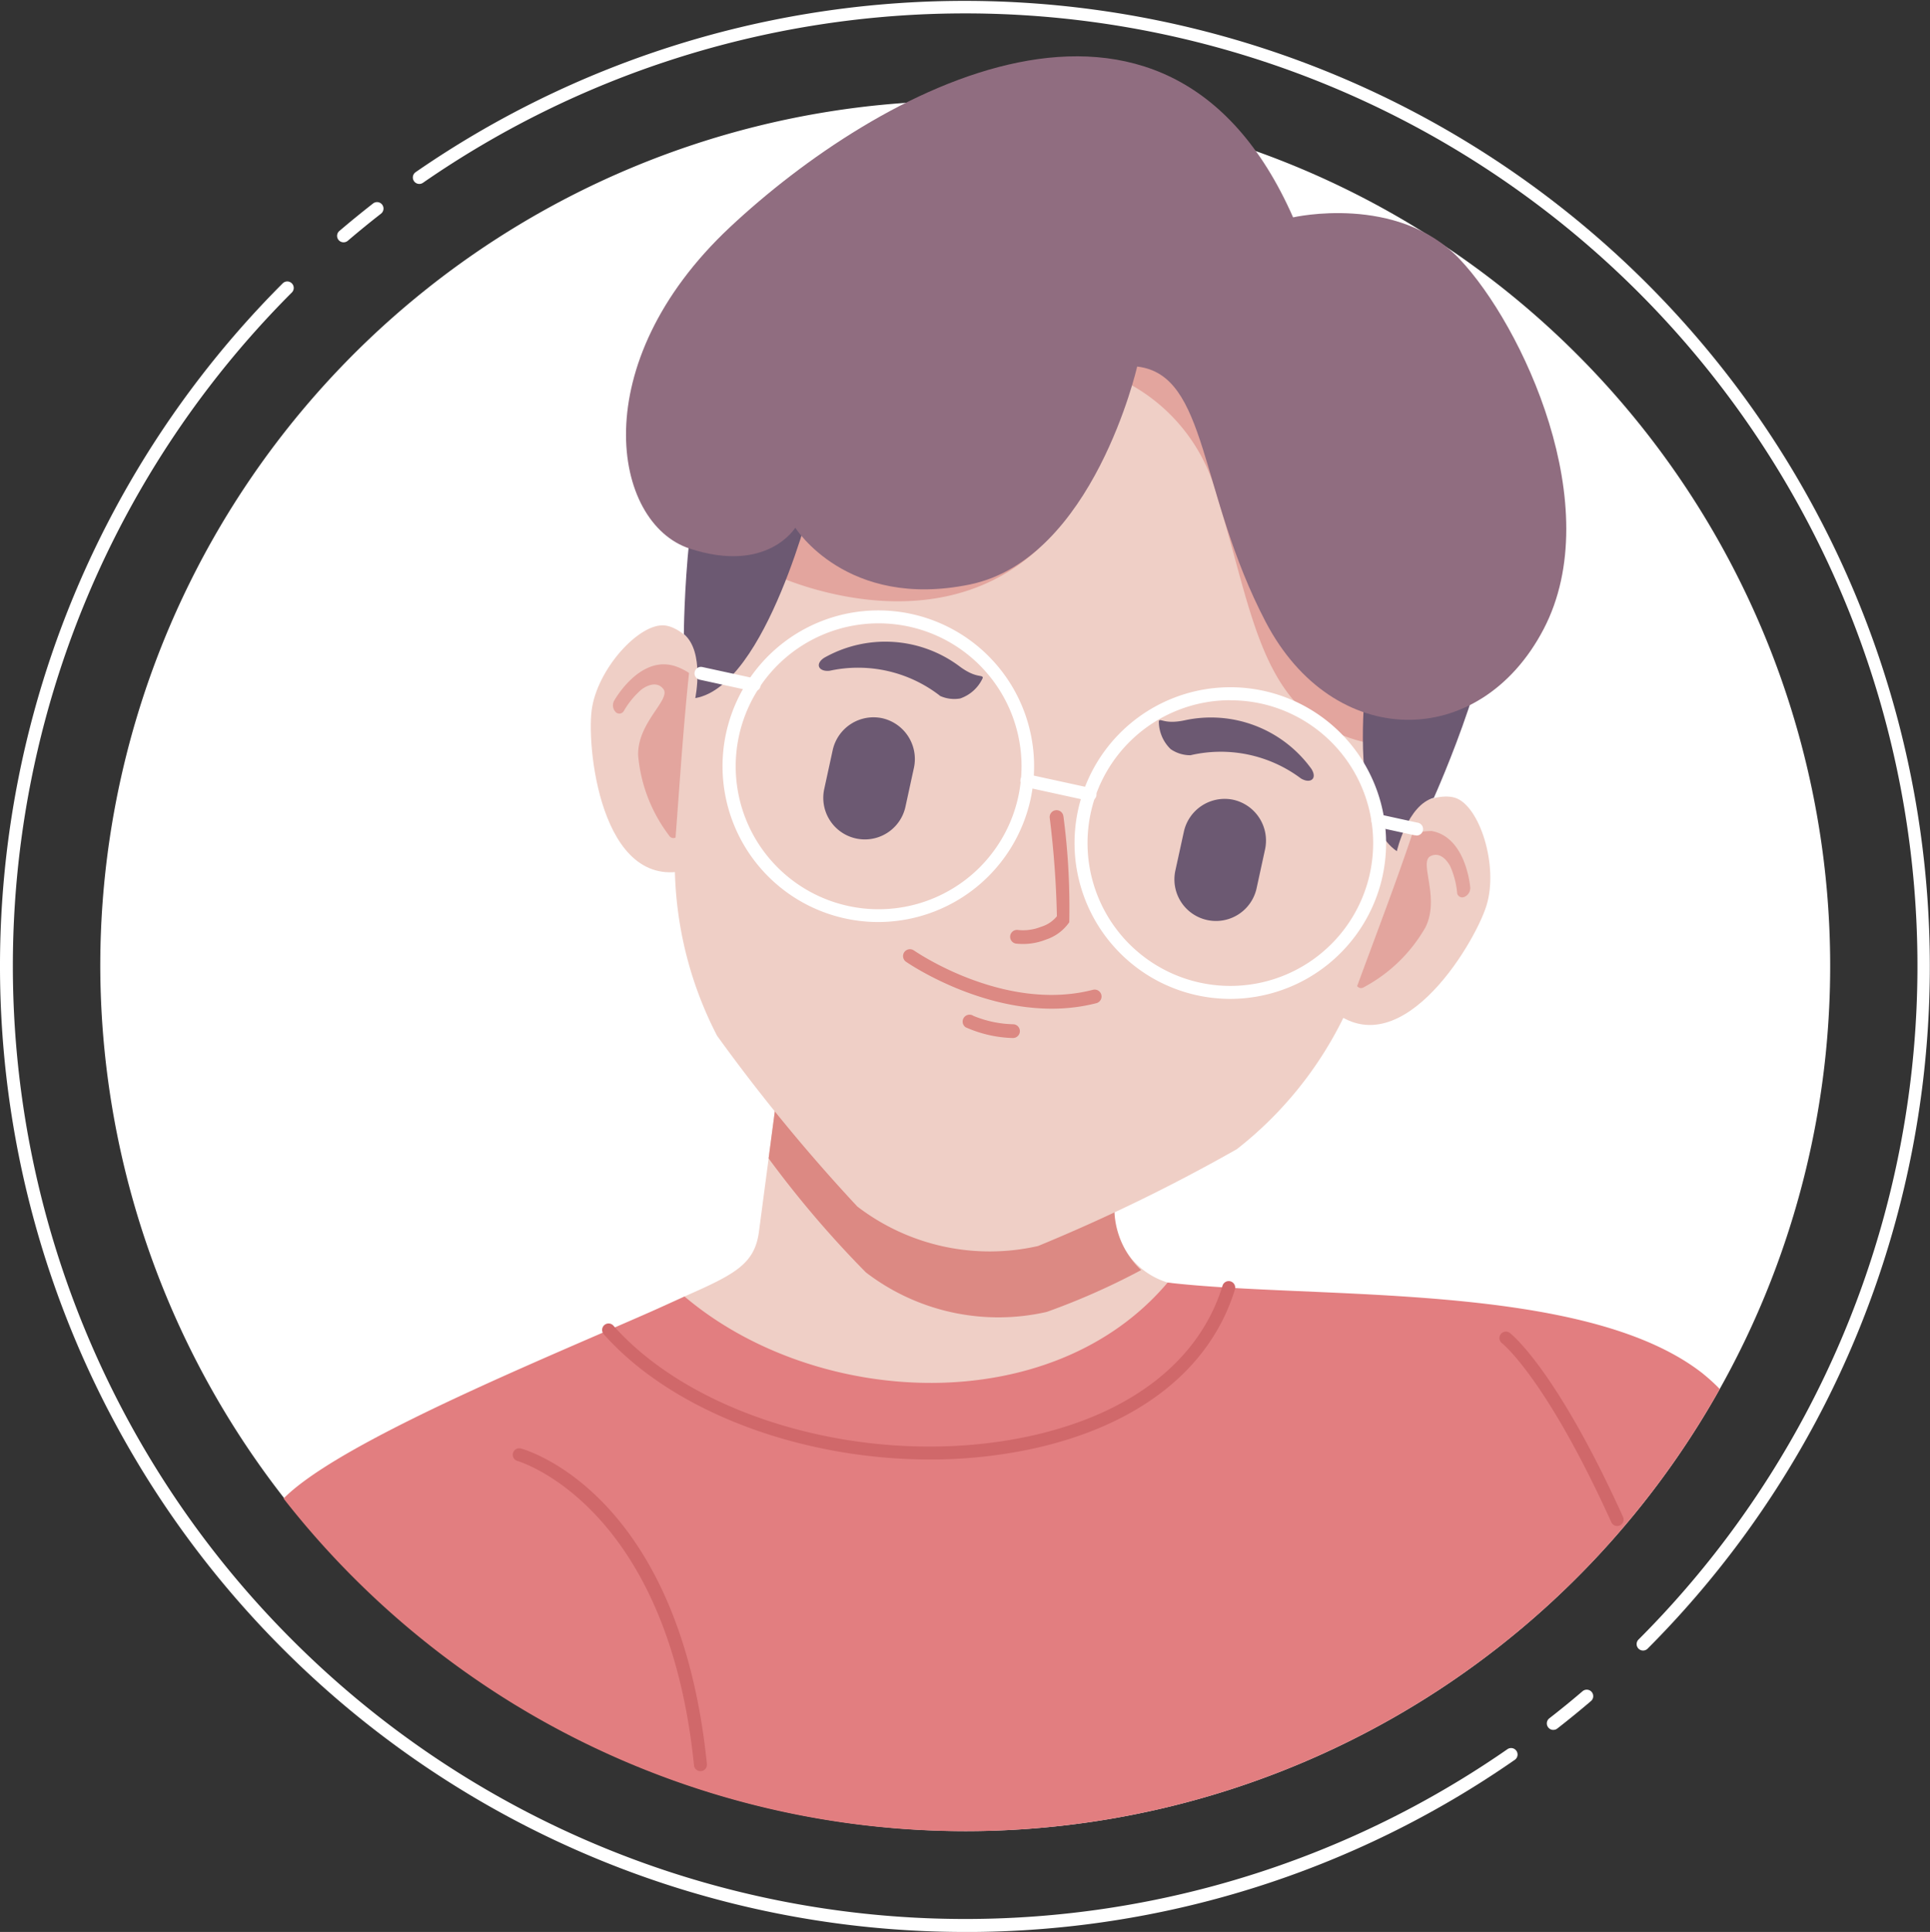<svg xmlns="http://www.w3.org/2000/svg" xmlns:xlink="http://www.w3.org/1999/xlink" id="avatar-08" width="60" height="60.047" viewBox="0 0 60 60.047"><rect x="0" y="0" width="60" height="60.047" fill="#333333" stroke="none"/><defs><clipPath id="clip-path"><rect id="Rectangle_5214" data-name="Rectangle 5214" width="60" height="60.047" fill="none"></rect></clipPath></defs><g id="Group_14648" data-name="Group 14648" clip-path="url(#clip-path)"><path id="Path_11004" data-name="Path 11004" d="M48.71,75.712a26.89,26.89,0,1,0-26.89-26.89,26.942,26.942,0,0,0,26.89,26.89" transform="translate(-18.703 -18.799)" fill="#fff" fill-rule="evenodd"></path><path id="Path_11005" data-name="Path 11005" d="M140.283,171.872h0a5.434,5.434,0,0,0-6.082,4.661l-1.194,9.029c-.133,1.005-.745,1.321-2.314,2.011-14.944,6.565,30.847,2.527,15.018-.434a2.34,2.34,0,0,1-1.642-2.555l.876-6.63a5.434,5.434,0,0,0-4.661-6.082" transform="translate(-109.413 -147.278)" fill="#efcfc6" fill-rule="evenodd"></path><path id="Path_11006" data-name="Path 11006" d="M174.236,171.872h0a5.434,5.434,0,0,0-6.082,4.661l-.893,6.748a32.135,32.135,0,0,0,3.026,3.545,6.77,6.77,0,0,0,5.622,1.227,21.67,21.67,0,0,0,2.934-1.3,2.655,2.655,0,0,1-.822-2.172l.876-6.63a5.434,5.434,0,0,0-4.661-6.082" transform="translate(-143.367 -147.278)" fill="#dc8983" fill-rule="evenodd"></path><path id="Path_11007" data-name="Path 11007" d="M105.817,281.86a5.921,5.921,0,0,1,.522.475,26.993,26.993,0,0,1-3.7,5.092h0a26.894,26.894,0,0,1-33.267,5.013h0q-.22-.129-.438-.261l-.014-.008a27.021,27.021,0,0,1-7.231-6.433c1.925-1.946,9.487-4.891,12.466-6.278,4.108,3.476,11.42,3.828,15.018-.434,4.6.54,12.983-.058,16.648,2.836" transform="translate(-52.874 -239.163)" fill="#e27e80" fill-rule="evenodd"></path><path id="Path_11008" data-name="Path 11008" d="M286.393,174.061s1.413-.97,2.174-.727,1.359,2.118.974,3.352-2.818,5.276-5.007,3.054,1.859-5.679,1.859-5.679" transform="translate(-243.33 -148.538)" fill="#efcfc6" fill-rule="evenodd"></path><path id="Path_11009" data-name="Path 11009" d="M291.614,181.577a.291.291,0,0,0-.129.317.159.159,0,0,0,.227.092s-.162,4.022.545,3.545a4.809,4.809,0,0,0,1.895-1.853c.458-.928-.217-2.022.155-2.208.354-.178.592.274.614.317v0h0a2.647,2.647,0,0,1,.212.806.16.16,0,0,0,.224.145.3.3,0,0,0,.185-.291s-.118-1.571-1.208-1.76a5.3,5.3,0,0,0-2.722.887" transform="translate(-249.835 -154.86)" fill="#e3a59e" fill-rule="evenodd"></path><path id="Path_11010" data-name="Path 11010" d="M132.541,137.6s-.88-1.471-1.673-1.566-2.118,1.359-2.281,2.641.364,5.971,3.28,4.863.675-5.938.675-5.938" transform="translate(-110.194 -116.594)" fill="#efcfc6" fill-rule="evenodd"></path><path id="Path_11011" data-name="Path 11011" d="M137.3,146.5a.29.29,0,0,1-.014.342.16.16,0,0,1-.245-.011s-1.528,3.723-1.972,3a4.806,4.806,0,0,1-.951-2.473c-.03-1.034,1.04-1.747.78-2.072-.248-.309-.653,0-.691.033l0,0h0a2.65,2.65,0,0,0-.529.645.16.16,0,0,1-.263.039.3.3,0,0,1-.047-.342s.762-1.379,1.831-1.1c1.022.269,2.1,1.935,2.1,1.94" transform="translate(-114.279 -123.876)" fill="#e3a59e" fill-rule="evenodd"></path><path id="Path_11012" data-name="Path 11012" d="M161.878,56.005c13.848,3.233,9.445,13.6,6.318,22.053a11.73,11.73,0,0,1-3.818,5.282A54.841,54.841,0,0,1,158.2,86.35a6.767,6.767,0,0,1-5.622-1.227,54.875,54.875,0,0,1-4.36-5.308,11.727,11.727,0,0,1-1.272-6.392c.677-8.987.993-20.246,14.929-17.418" transform="translate(-125.926 -47.624)" fill="#efcfc6" fill-rule="evenodd"></path><path id="Path_11013" data-name="Path 11013" d="M177.734,56.937c8.808,2.546,9.152,8.38,7.525,14.491a3.613,3.613,0,0,1-.428.036c-5.082.133-5.136-3.565-6.465-7.781a5.572,5.572,0,0,0-5.084-4.193l-.469,5.788c-3.4,3.154-8.286.784-8.286.784l-.585.293a33.744,33.744,0,0,1,1.091-7,8.319,8.319,0,0,1,5.756-3.09c2.221.071,4.84.386,6.944.671" transform="translate(-140.523 -48.228)" fill="#e3a59e" fill-rule="evenodd"></path><path id="Path_11014" data-name="Path 11014" d="M152.84,87.713s-1.447,5.938-3.668,6.321c0,0,.3-1.445-.355-1.989,0,0,.028-5.538,1.31-7.148s2.806.99,2.714,2.816" transform="translate(-127.557 -72.336)" fill="#6c5972" fill-rule="evenodd"></path><path id="Path_11015" data-name="Path 11015" d="M296.94,120.317s-1.157,6,.7,7.275c0,0,.329-1.44,1.151-1.66,0,0,2.281-5.046,1.787-7.044s-2.964-.269-3.64,1.429" transform="translate(-254.215 -101.136)" fill="#6c5972" fill-rule="evenodd"></path><path id="Path_11016" data-name="Path 11016" d="M152.122,21.9s-1.363,5.981-5.2,6.772-5.428-1.765-5.428-1.765-.867,1.439-3.281.65-3.281-5.744,1.248-9.988S153,8.258,156.97,17.262c0,0,3.244-.746,5.18,1.3s4.6,7.689,2.607,11.5-6.55,3.774-8.641-.229-1.783-7.683-3.994-7.934" transform="translate(-116.77 -10.506)" fill="#906d80" fill-rule="evenodd"></path><path id="Path_11017" data-name="Path 11017" d="M257.41,173.8h0a1.3,1.3,0,0,0-1.538.987l-.265,1.212a1.292,1.292,0,0,0,2.525.551l.264-1.212a1.3,1.3,0,0,0-.987-1.538" transform="translate(-219.067 -148.942)" fill="#6c5972" fill-rule="evenodd"></path><path id="Path_11018" data-name="Path 11018" d="M180.988,156.083h0a1.3,1.3,0,0,0-1.538.987l-.264,1.213a1.292,1.292,0,0,0,2.525.55l.264-1.212a1.3,1.3,0,0,0-.987-1.538" transform="translate(-153.562 -133.76)" fill="#6c5972" fill-rule="evenodd"></path><path id="Path_11019" data-name="Path 11019" d="M196.9,206.582a.214.214,0,1,0-.24.354c.008.005,2.946,2.046,5.909,1.281a.214.214,0,1,0-.107-.415c-2.772.716-5.554-1.216-5.561-1.221" transform="translate(-168.485 -177.038)" fill="#dc8983" fill-rule="evenodd"></path><path id="Path_11020" data-name="Path 11020" d="M211.067,221.483a.214.214,0,0,0,.015-.427,3.434,3.434,0,0,1-1.25-.261.214.214,0,0,0-.241.355,3.835,3.835,0,0,0,1.475.334" transform="translate(-179.57 -189.221)" fill="#dc8983" fill-rule="evenodd"></path><path id="Path_11021" data-name="Path 11021" d="M221.561,176.543a.214.214,0,1,0-.425.045,29.739,29.739,0,0,1,.222,3.049,1.008,1.008,0,0,1-.493.328,1.505,1.505,0,0,1-.707.1.214.214,0,1,0-.051.424,1.937,1.937,0,0,0,.914-.128,1.411,1.411,0,0,0,.722-.539,21.774,21.774,0,0,0-.181-3.283" transform="translate(-188.501 -151.159)" fill="#dc8983" fill-rule="evenodd"></path><path id="Path_11022" data-name="Path 11022" d="M181.916,141.11a1.07,1.07,0,0,0,.639.085,1.2,1.2,0,0,0,.7-.637c.009-.119-.193.03-.711-.353a3.853,3.853,0,0,0-4.222-.272c-.3.2-.157.441.178.4a4.153,4.153,0,0,1,3.42.774" transform="translate(-152.703 -119.486)" fill="#6c5972" fill-rule="evenodd"></path><path id="Path_11023" data-name="Path 11023" d="M253.122,157.388a1.069,1.069,0,0,1-.616-.189,1.2,1.2,0,0,1-.368-.869c.04-.112.163.108.794-.025a3.852,3.852,0,0,1,3.952,1.512c.191.309-.041.466-.33.292a4.155,4.155,0,0,0-3.431-.721" transform="translate(-216.112 -133.915)" fill="#6c5972" fill-rule="evenodd"></path><path id="Path_11024" data-name="Path 11024" d="M117.418,293.965a.2.2,0,0,1-.2-.181c-.819-8.083-5.439-9.445-5.486-9.459a.2.2,0,0,1,.106-.388c.2.054,4.932,1.428,5.781,9.806a.2.2,0,0,1-.18.221h-.02m28.5-7.618a.2.2,0,0,1-.183-.118c-2.031-4.479-3.385-5.554-3.4-5.564a.2.2,0,1,1,.245-.319c.058.045,1.447,1.147,3.519,5.717a.2.2,0,0,1-.1.266.2.2,0,0,1-.083.018m-21.366-2.068c-3.976,0-7.982-1.465-10.138-3.893a.2.2,0,1,1,.3-.267c2.652,2.985,8.215,4.461,12.944,3.433,3.149-.685,5.277-2.345,5.992-4.675a.2.2,0,1,1,.385.118c-.76,2.474-2.993,4.232-6.291,4.95a15.063,15.063,0,0,1-3.192.334" transform="translate(-95.643 -238.916)" fill="#d0686a"></path><path id="Path_11025" data-name="Path 11025" d="M238.692,159.208h0a4.843,4.843,0,1,1,4.726-3.811,4.851,4.851,0,0,1-4.726,3.811m-.009-9.283a4.44,4.44,0,1,0,4.342,5.387,4.44,4.44,0,0,0-3.391-5.284,4.482,4.482,0,0,0-.951-.1" transform="translate(-200.438 -128.162)" fill="#fff"></path><path id="Path_11026" data-name="Path 11026" d="M162.087,142.491h0a4.843,4.843,0,1,1,4.727-3.811,4.857,4.857,0,0,1-4.727,3.811m-.009-9.284a4.443,4.443,0,1,0,.951.1,4.462,4.462,0,0,0-.951-.1" transform="translate(-134.777 -113.833)" fill="#fff"></path><path id="Path_11027" data-name="Path 11027" d="M173.569,150.222a.219.219,0,0,1-.042,0l-1.181-.258a.2.2,0,0,1-.154-.239.2.2,0,0,1,.239-.154l1.181.258a.2.2,0,0,1-.043.4m-10.153-1.082a.178.178,0,0,1-.043,0l-1.941-.424a.2.2,0,0,1-.154-.24.2.2,0,0,1,.24-.153l1.941.423a.2.2,0,0,1-.043.4m-10.44-3.411a.221.221,0,0,1-.043,0l-1.632-.356a.2.2,0,1,1,.085-.393l1.633.355a.2.2,0,0,1-.042.4" transform="translate(-129.551 -124.261)" fill="#fff"></path><path id="Path_11028" data-name="Path 11028" d="M30.023,60.047A29.978,29.978,0,0,1,8.788,51.242h0a30.007,30.007,0,0,1,0-42.435.2.2,0,0,1,.285.284,29.6,29.6,0,0,0,0,41.868h0a29.566,29.566,0,0,0,37.789,3.408.2.2,0,0,1,.23.33,29.876,29.876,0,0,1-17.071,5.351m18.269-6.281a.2.2,0,0,1-.159-.078.2.2,0,0,1,.035-.283q.524-.406,1.032-.841a.2.2,0,0,1,.262.306q-.516.44-1.046.853a.2.2,0,0,1-.123.042M51.083,51.3a.2.2,0,0,1-.143-.343A29.607,29.607,0,0,0,13.15,5.681a.2.2,0,1,1-.229-.33,30.01,30.01,0,0,1,38.3,45.891.2.2,0,0,1-.142.058M10.683,7.531a.2.2,0,0,1-.131-.354q.517-.44,1.046-.853a.2.2,0,0,1,.247.317q-.524.408-1.032.842a.2.2,0,0,1-.131.048" transform="translate(0 0)" fill="#fff"></path></g></svg>
